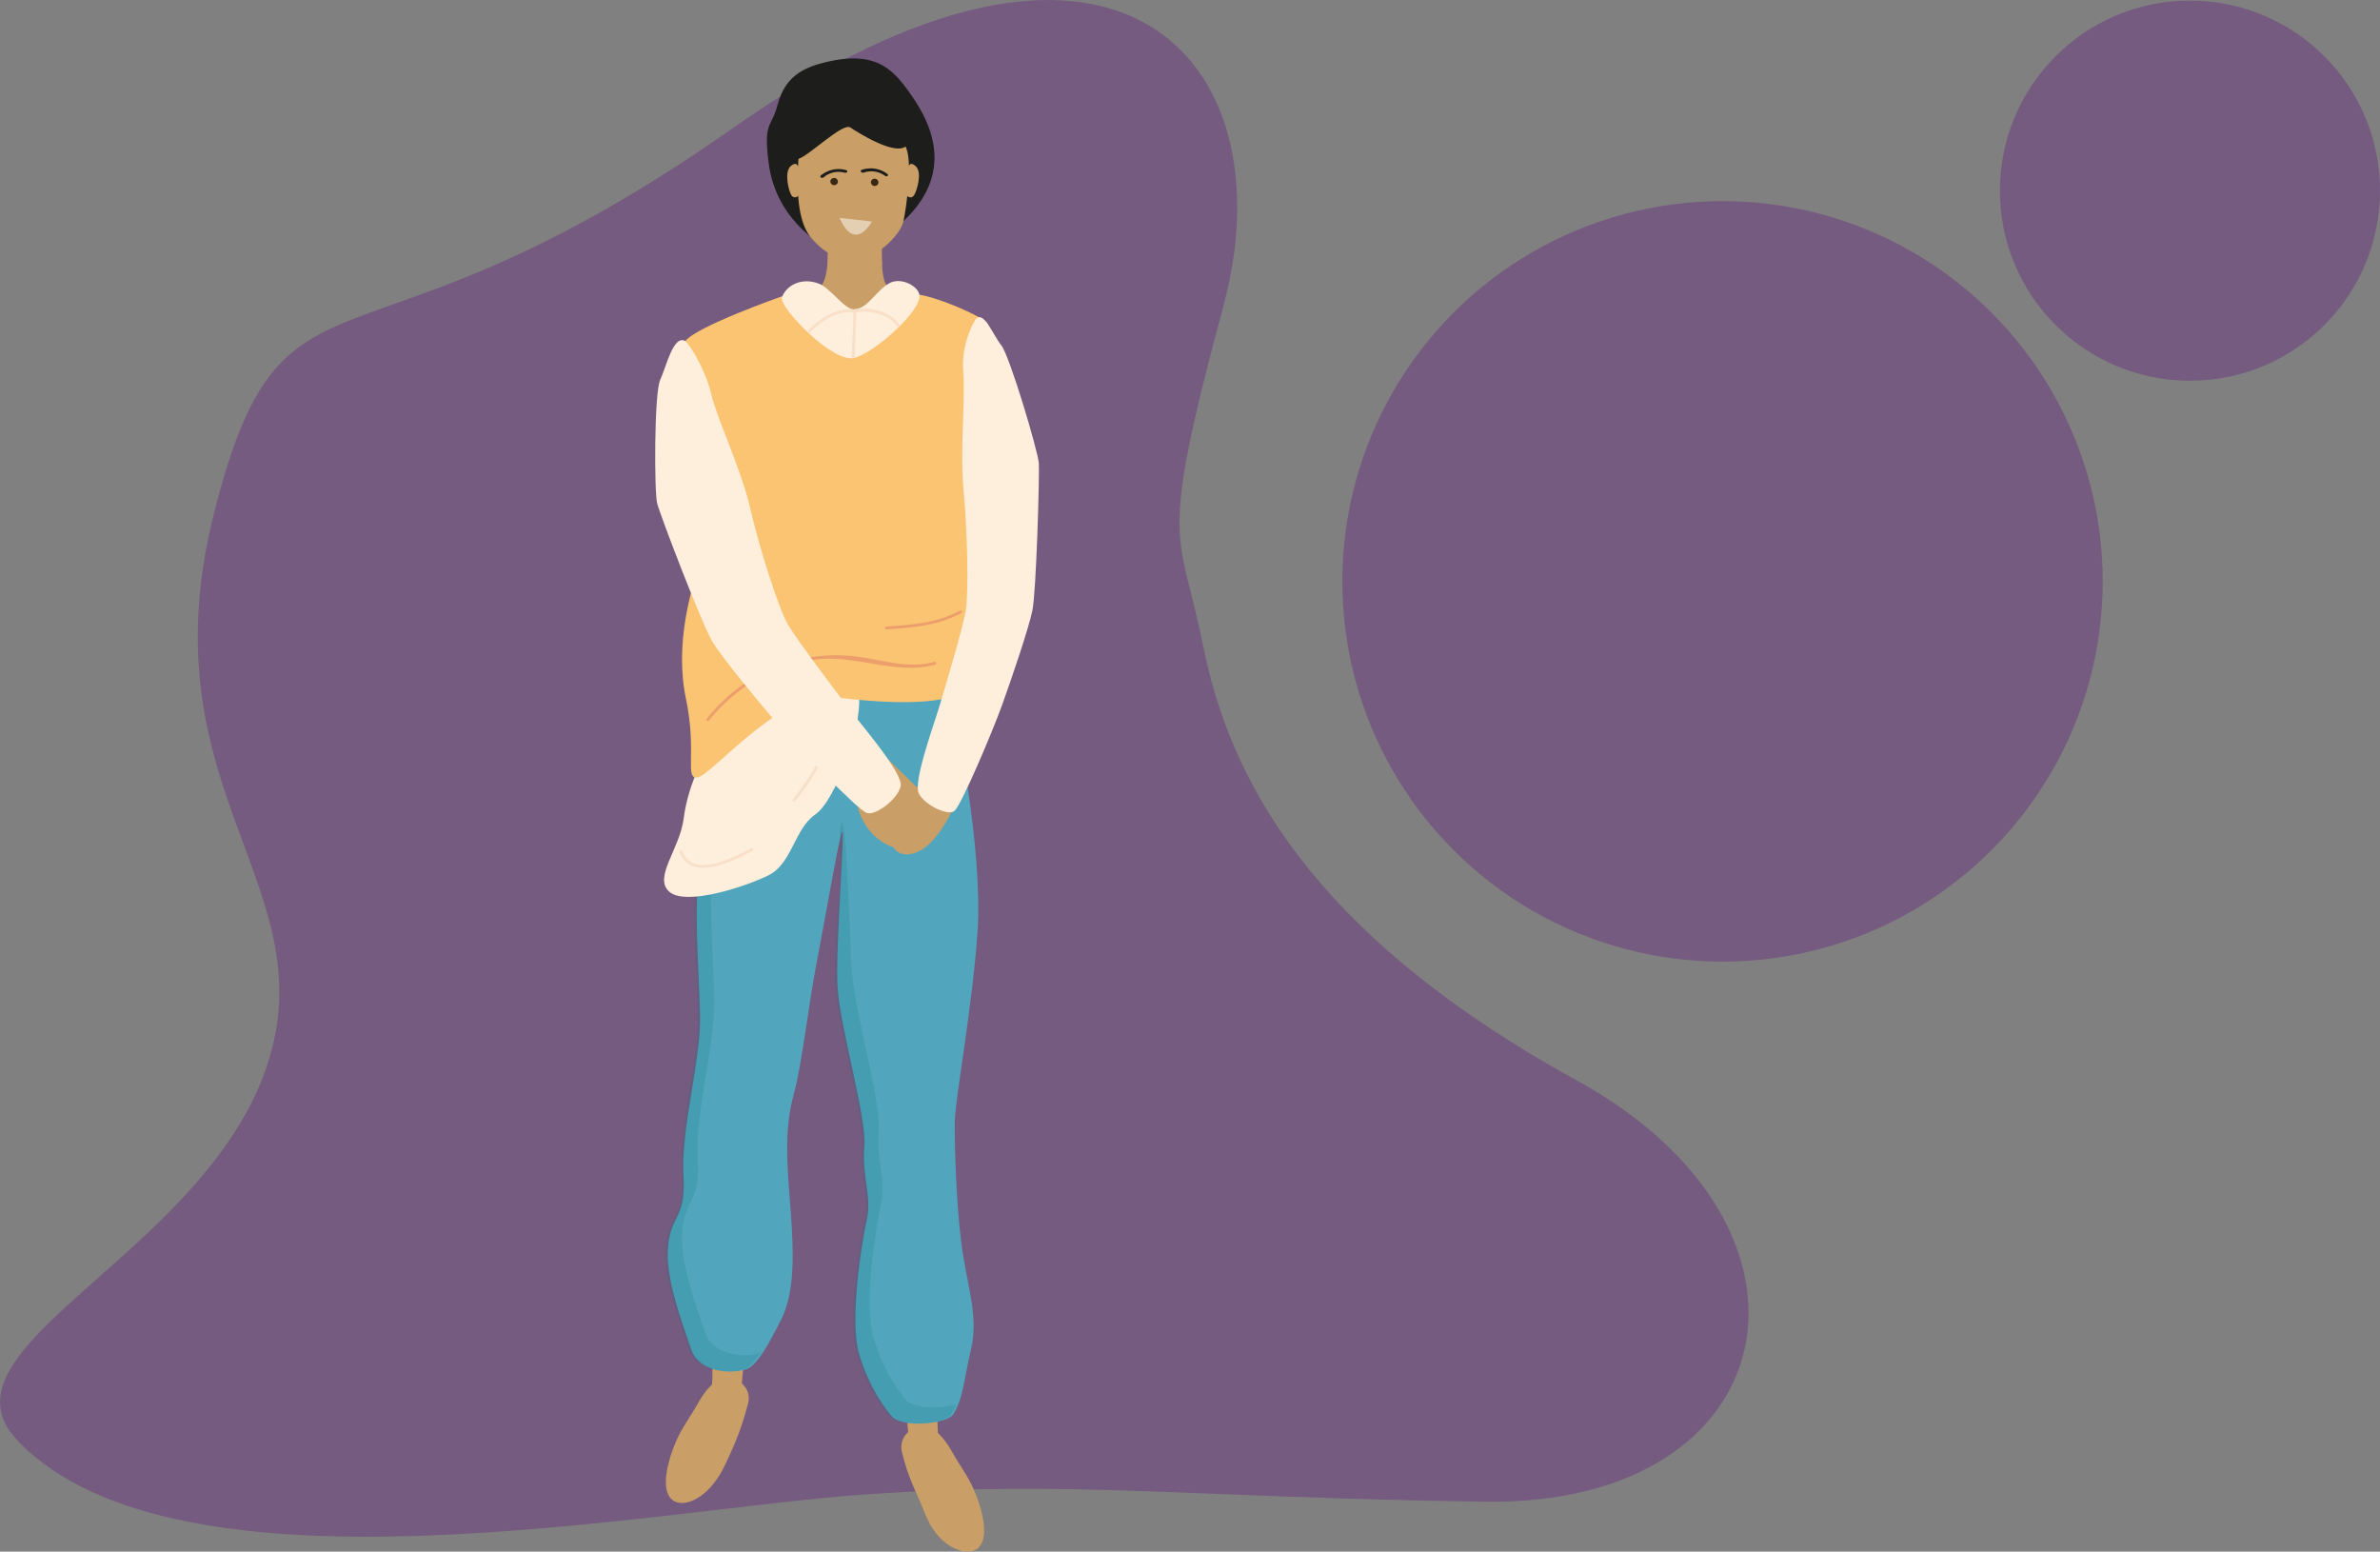 <?xml version="1.0" encoding="UTF-8"?><svg xmlns="http://www.w3.org/2000/svg" xmlns:xlink="http://www.w3.org/1999/xlink" viewBox="0 0 243.08 158.45"><rect x="0" y="0" width="243.08" height="158.45" fill="#808080" stroke="none"/><defs><style>.f{fill:none;}.g{fill:#652580;mix-blend-mode:screen;opacity:.4;}.h{fill:#f8dfc7;}.i{fill:#ec9f6c;}.j{fill:#fff;}.k{fill:#feeedc;}.l{fill:#fbc472;}.m{fill:#b34131;}.n,.o{fill:#ca9e67;}.p{fill:#09727c;}.q{fill:#1d1d1b;}.r{fill:#382914;}.s{fill:#51a5bd;}.o,.t{mix-blend-mode:multiply;}.u{opacity:.5;}.v{clip-path:url(#e);}.w{isolation:isolate;}.t{opacity:.16;}</style><clipPath id="e"><rect class="f" x="86.24" y="21.32" width="1.93" height="3.2" transform="translate(33.44 95.29) rotate(-68.11)"/></clipPath></defs><g class="w"><g id="a"/><g id="b"><g id="c"><path id="d" class="g" d="M122.87,65.93c-2.44-12.19-4.65-9.65,2.09-34.72,6.74-25.07-11.03-45.58-50.09-18.14C35.8,40.5,28.91,24.18,21.81,52.62c-7.11,28.44,12.03,38.04,5.23,56.87-6.81,18.84-34.16,28.21-25.28,37.58,16.27,17.18,65.28,6.99,86.71,5.53,21.43-1.46,32.56,.32,63.24,.75,30.68,.43,36.86-27.89,9.31-43.03-27.56-15.15-35.5-31.19-38.14-44.39Z"/><circle class="g" cx="175.93" cy="59.37" r="38.83"/><circle class="g" cx="223.67" cy="19.47" r="19.41"/><g><g><path class="q" d="M92.29,22.56c5.73-5.37,2.23-10.85,.54-13.19-1.69-2.34-3.51-4.42-9.11-2.86-2.14,.6-3.64,1.69-4.29,4.16-.65,2.47-1.49,1.69-.91,6.07,.44,3.33,2.22,5.76,4.21,7.38"/><path class="n" d="M73.53,140.85c-.44,.11-1.4,.93-2.22,2.41-.79,1.42-1.64,2.49-2.24,3.88-.28,.64-.53,1.33-.71,1.99-.56,2.01-.56,3.9,.81,4.29,1.28,.37,3.46-.82,4.86-3.78,1.28-2.69,1.75-4,2.38-6.35,.39-1.45-.96-2.94-2.88-2.45Z"/><path class="n" d="M76.03,138.47l-3.27-.16c0,1.14,.07,3.05-.16,3.92-.28,.4-1.38,2.43-1.64,3.21-.27,.78,.26,1.71,1,1.96,.73,.24,1.62-.35,2.5-1.67,.82-1.24,1.16-2.5,1.21-2.88,.02-.12,.02-.48,.02-.53,.05-1.06,.35-3.83,.35-3.83Z"/><path class="n" d="M94.99,145.8c.44,.11,1.4,.93,2.22,2.41,.79,1.42,1.64,2.49,2.24,3.88,1.12,2.57,1.73,5.76-.1,6.29-1.28,.37-3.67-.72-4.86-3.78-.84-2.14-1.7-3.51-2.38-6.35-.35-1.46,.96-2.94,2.88-2.45Z"/><path class="n" d="M92.49,143.43l3.27-.16c0,1.14-.07,3.05,.16,3.92,.34,.41,1.38,2.43,1.64,3.21,.27,.78-.26,1.71-1,1.96-.73,.24-1.62-.35-2.5-1.67-.82-1.24-1.16-2.5-1.21-2.88-.02-.12-.02-.48-.02-.53-.05-1.06-.35-3.83-.35-3.83Z"/><path class="n" d="M84.53,24.41s.34,4.2-.93,5.07c-1.01,.7-2.49,.88-2.49,.88,0,0,1.61,2.73,4.54,2.93,2.93,.2,7.27-1.85,7.95-3.17,0,0-2.34,.05-3.07-1.02-.68-1-.44-4.64-.44-4.64l-5.56-.05Z"/><path class="o" d="M90.09,27.06c-.08-1.27,0-2.6,0-2.6l-4.78-.04c-.3,.04-.56,.07-.78,.1,.02,.34,.08,1.48-.04,2.6,.47,1.34,5.66,.28,5.59-.06Z"/><path class="n" d="M87.02,10.36c-1.28-.06-5.17,1.66-5.47,5.86-.29,4.2,.2,6.64,1.17,7.9,.98,1.27,3.03,2.93,5.07,2.44,2.05-.49,4.2-2.63,4.49-4,.29-1.37,.98-6.15,.2-7.61-.78-1.46-1.46-4.39-5.47-4.59Z"/><path class="q" d="M82.16,11.45c0,1.82-1.77,5.16-.6,4.77,1.17-.39,4.51-3.72,5.29-3.2,.78,.52,4.47,2.85,5.64,1.94s-.57-3.24-.83-3.76c-.26-.52-4.29-2.73-6.12-2.08-1.82,.65-3.38,2.34-3.38,2.34Z"/><path class="s" d="M96.08,68.44c1.69,3.77,4.29,18.61,3.77,26.54-.52,7.94-2.34,17.31-2.34,19.78s.13,7.68,.65,11.97c.52,4.29,1.82,7.55,1.04,10.93-.78,3.38-.82,5.09-1.82,6.75-.63,1.03-5.2,1.4-6.24,.28-.52-.56-2.34-2.86-3.38-6.38-1.04-3.51,.26-11.45,.78-13.79,.52-2.34-.52-4.42-.26-7.42,.26-2.99-2.47-12.1-2.73-16.27-.26-4.16,.91-17.7,.39-15.74-.52,1.95-1.56,8.2-2.47,12.88-.91,4.68-1.56,10.67-2.34,13.53-.78,2.86-.91,5.47-.52,10.28,.39,4.81,.78,9.76-.78,12.88-1.56,3.12-2.35,4.28-3.16,4.93-.91,.73-5.17,.93-6.08-1.81-.91-2.73-2.73-7.42-2.34-10.67,.39-3.25,1.82-2.6,1.56-7.16s1.69-11.45,1.69-15.74-.91-13.66,.26-16.13c1.17-2.47,5.33-14.31,6.77-15.61,1.43-1.3,17.57-4.03,17.57-4.03Z"/><g class="t"><path class="p" d="M72.04,136.12c-.91-2.73-2.73-7.42-2.34-10.67,.39-3.25,1.82-2.6,1.56-7.16-.26-4.55,1.69-11.45,1.69-15.74s-.91-13.66,.26-16.14c1-2.1,4.15-10.96,5.95-14.38-.41,.16-.72,.3-.86,.44-1.43,1.3-5.6,13.14-6.77,15.61-1.17,2.47-.26,11.84-.26,16.13s-1.95,11.19-1.69,15.74c.26,4.55-1.17,3.9-1.56,7.16-.39,3.25,1.43,7.94,2.34,10.67,.91,2.73,5.17,2.54,6.08,1.81,.39-.31,.77-.75,1.24-1.45-1.41,.51-4.84,.39-5.64-2.03Z"/><path class="p" d="M92.6,143.02c-.52-.56-2.34-2.86-3.38-6.38s.26-11.45,.78-13.79c.52-2.34-.52-4.42-.26-7.42,.26-2.99-2.47-12.1-2.73-16.27-.26-4.16-.6-16.98-1.12-15.03-.41,1.55,.35,5.12-.4,9.17-.15,2.96-.26,5.94-.16,7.54,.26,4.16,2.99,13.27,2.73,16.27-.26,2.99,.78,5.07,.26,7.42-.52,2.34-1.82,10.28-.78,13.79,1.04,3.51,2.87,5.82,3.38,6.38,1.04,1.12,5.61,.76,6.24-.28,.2-.33,.36-.67,.49-1.01-1.61,.46-4.3,.44-5.06-.38Z"/></g><path class="k" d="M72.33,75.8c-.66,1.98-2.11,4.61-2.5,7.77-.4,3.16-3.16,6.06-1.45,7.51,1.71,1.45,7.77-.53,10.14-1.71,2.37-1.19,2.63-4.74,4.74-6.19,2.11-1.45,4.74-8.95,4.48-11.98-.26-3.03-6.98-3.42-8.95-1.84-1.98,1.58-6.45,6.45-6.45,6.45Z"/><path class="l" d="M79.89,30.25s-8.82,3.1-9.91,4.6c-1.06,1.46,2.41,6.14,2.02,9-.39,2.86,1.39,9.07-.2,12.96-1.17,2.86-2.93,8.9-1.75,14.49s-.2,8.34,1.23,8.08c1.43-.26,8.52-8.87,13.73-8.21,5.2,.65,14.44,1.43,14.83-2.47,.39-3.9,1.65-.58,1.26-5.39-.39-4.81-2.1-14.09-1.19-16.43,.91-2.34,2.4-12.92,.71-14.09-1.69-1.17-6.39-2.98-7.44-2.7-1.07,.29-4.54,2.31-6.88,2.44-2.34,.13-6.43-2.28-6.43-2.28Z"/><path class="k" d="M83.67,28.98c-1.71-.68-3.33,.08-3.81,1.39-.35,.94,5.23,6.82,7.44,6.17,2.21-.65,6.91-4.91,6.6-6.46-.18-.91-2.02-1.92-3.27-1.04-1.43,1.01-2.07,2.5-3.42,2.55-.92,.03-2.41-2.17-3.55-2.62Z"/><path class="n" d="M81.78,17.67c-.28-.83-.41-1.21-1.01-.72-.72,.6-.21,2.56,.05,2.98,.26,.42,.81,.2,.9-.29,.09-.49,.06-1.97,.06-1.97Z"/><path class="n" d="M92.49,17.65c.31-.81,.46-1.2,1.04-.67,.7,.63,.1,2.56-.18,2.97s-.81,.17-.89-.33,.03-1.97,.03-1.97Z"/><g><path class="h" d="M69.43,87.03c1.19,3.12,5.48,.84,7.43-.13,.17-.08,.02-.34-.15-.25-1.72,.86-5.91,3.16-7,.31-.07-.17-.35-.1-.28,.08h0Z"/><path class="h" d="M81.23,81.79c2.01-2.6,3.94-5.37,3.34-8.81-.03-.19-.31-.11-.28,.08,.58,3.35-1.38,6.08-3.31,8.58-.12,.15,.14,.29,.25,.15h0Z"/></g><g><path class="h" d="M87.51,31.87c1.38-.22,3.3,.24,4.13,1.46,.11,.15,.36,0,.25-.15-.92-1.35-2.93-1.85-4.46-1.6-.19,.03-.11,.31,.08,.28h0Z"/><path class="h" d="M87.16,31.71c0,1.57-.12,3.14-.16,4.71,0,.19,.29,.19,.29,0,.04-1.57,.15-3.14,.16-4.71,0-.19-.29-.19-.29,0h0Z"/><path class="h" d="M82.75,33.93c1.11-1.12,2.75-2.22,4.41-2.04,.19,.02,.19-.27,0-.29-1.74-.18-3.46,.96-4.62,2.13-.13,.13,.07,.34,.21,.21h0Z"/></g><path class="i" d="M72.4,73.59c2.63-3.32,6.4-5.56,10.6-6.21,4.22-.65,8.41,1.62,12.52,.49,.18-.05,.1-.33-.08-.28-2.69,.74-5.23-.19-7.9-.54-1.92-.25-3.86-.16-5.75,.26-3.81,.85-7.18,3.02-9.6,6.07-.12,.15,.09,.35,.21,.21h0Z"/><path class="n" d="M89.7,77.51c-.88,1.15-1.84,2.45-2.08,3.73-.16,.85,.04,1.52,.29,2.09,.58,1.31,1.47,2.29,2.6,2.88,.49,.26,1.03,.44,1.66,.37,.63-.07,1.37-.41,2.02-1.06,.65-.65,1.18-1.64,1.22-2.44,.03-.7-.29-1.13-.62-1.51-.45-.51-.94-.98-1.42-1.45-1.04-1.01-2.07-2.02-3.11-3.02"/><path class="n" d="M95.85,77.21c.92,.26,1.93,.59,2.28,1.45,.23,.57,.11,1.28-.07,1.94-.41,1.52-1.13,3.02-2.11,4.37-.42,.59-.9,1.15-1.49,1.59-.59,.43-1.3,.72-1.96,.69-.66-.03-1.24-.44-1.36-1.06-.1-.55,.16-1.16,.43-1.72,.37-.77,.77-1.53,1.17-2.29,.86-1.63,1.71-3.26,2.57-4.88"/><path class="m" d="M72.56,55.21c.5,2.5,2.55,3.78,4.39,5.33,.14,.12,.35-.09,.21-.21-1.78-1.5-3.83-2.77-4.32-5.2-.04-.18-.32-.11-.28,.08h0Z"/><path class="i" d="M98.03,62.36c-2.39,1.28-4.84,1.44-7.49,1.62-.19,.01-.19,.31,0,.29,2.71-.19,5.2-.36,7.64-1.66,.17-.09,.02-.34-.15-.25h0Z"/><path class="k" d="M69.99,34.85c.39,.24,2.03,2.79,2.65,5.39,.61,2.6,3.07,7.66,3.99,11.69,.92,4.03,2.92,10.28,3.84,11.84,.92,1.56,4.28,6.01,6.14,8.46,1.42,1.87,5.68,6.77,5.38,8.07-.31,1.3-2.51,2.99-3.43,2.73-.92-.26-7.16-6.77-9.16-9.11-2-2.34-5.49-6.57-6.56-8.26-1.08-1.69-5.42-13.08-5.72-14.25-.31-1.17-.31-11.32,.31-12.62,.61-1.3,1.35-4.69,2.58-3.95Z"/><path class="k" d="M99.64,32.63c-.26,.33-1.49,2.66-1.26,5.31,.23,2.64-.35,8.09,.04,12.18,.39,4.09,.52,10.57,.21,12.29-.31,1.72-1.81,6.81-2.65,9.6-.64,2.14-2.75,7.87-2.13,9.04,.62,1.17,2.91,2.26,3.6,1.79,.68-.47,3.97-8.23,4.94-10.96,.98-2.73,2.65-7.64,3.05-9.52,.4-1.88,.74-13.86,.66-15.06-.08-1.2-2.96-10.93-3.83-12.03-.87-1.1-1.83-3.66-2.63-2.65Z"/></g><g class="u"><g class="v"><path class="j" d="M89.05,22.62l-3.3-.37c1.58,3.62,3.3,.37,3.3,.37"/></g></g><path class="r" d="M85.58,18.58c-.02,.21-.21,.35-.42,.33s-.37-.2-.35-.41,.21-.35,.42-.33,.37,.2,.35,.41"/><path class="r" d="M89.72,18.66c-.02,.21-.21,.35-.42,.33s-.37-.2-.35-.41,.21-.35,.42-.33,.37,.2,.35,.41"/><path class="q" d="M83.98,18.16s-.09,0-.13-.03c-.08-.05-.09-.14-.03-.2,.01,0,1.06-.99,2.6-.56,.1,.03,.15,.11,.11,.18-.04,.08-.15,.11-.24,.09-1.28-.35-2.14,.43-2.17,.47-.04,.03-.09,.05-.14,.06"/><path class="q" d="M88.05,17.62s-.08-.04-.11-.07c-.06-.07-.04-.16,.05-.2,.01,0,1.34-.55,2.63,.4,.08,.06,.1,.15,.04,.21-.06,.06-.18,.05-.26,0-1.07-.78-2.15-.35-2.2-.33-.05,.02-.1,.02-.15,0"/></g></g></g></g></svg>